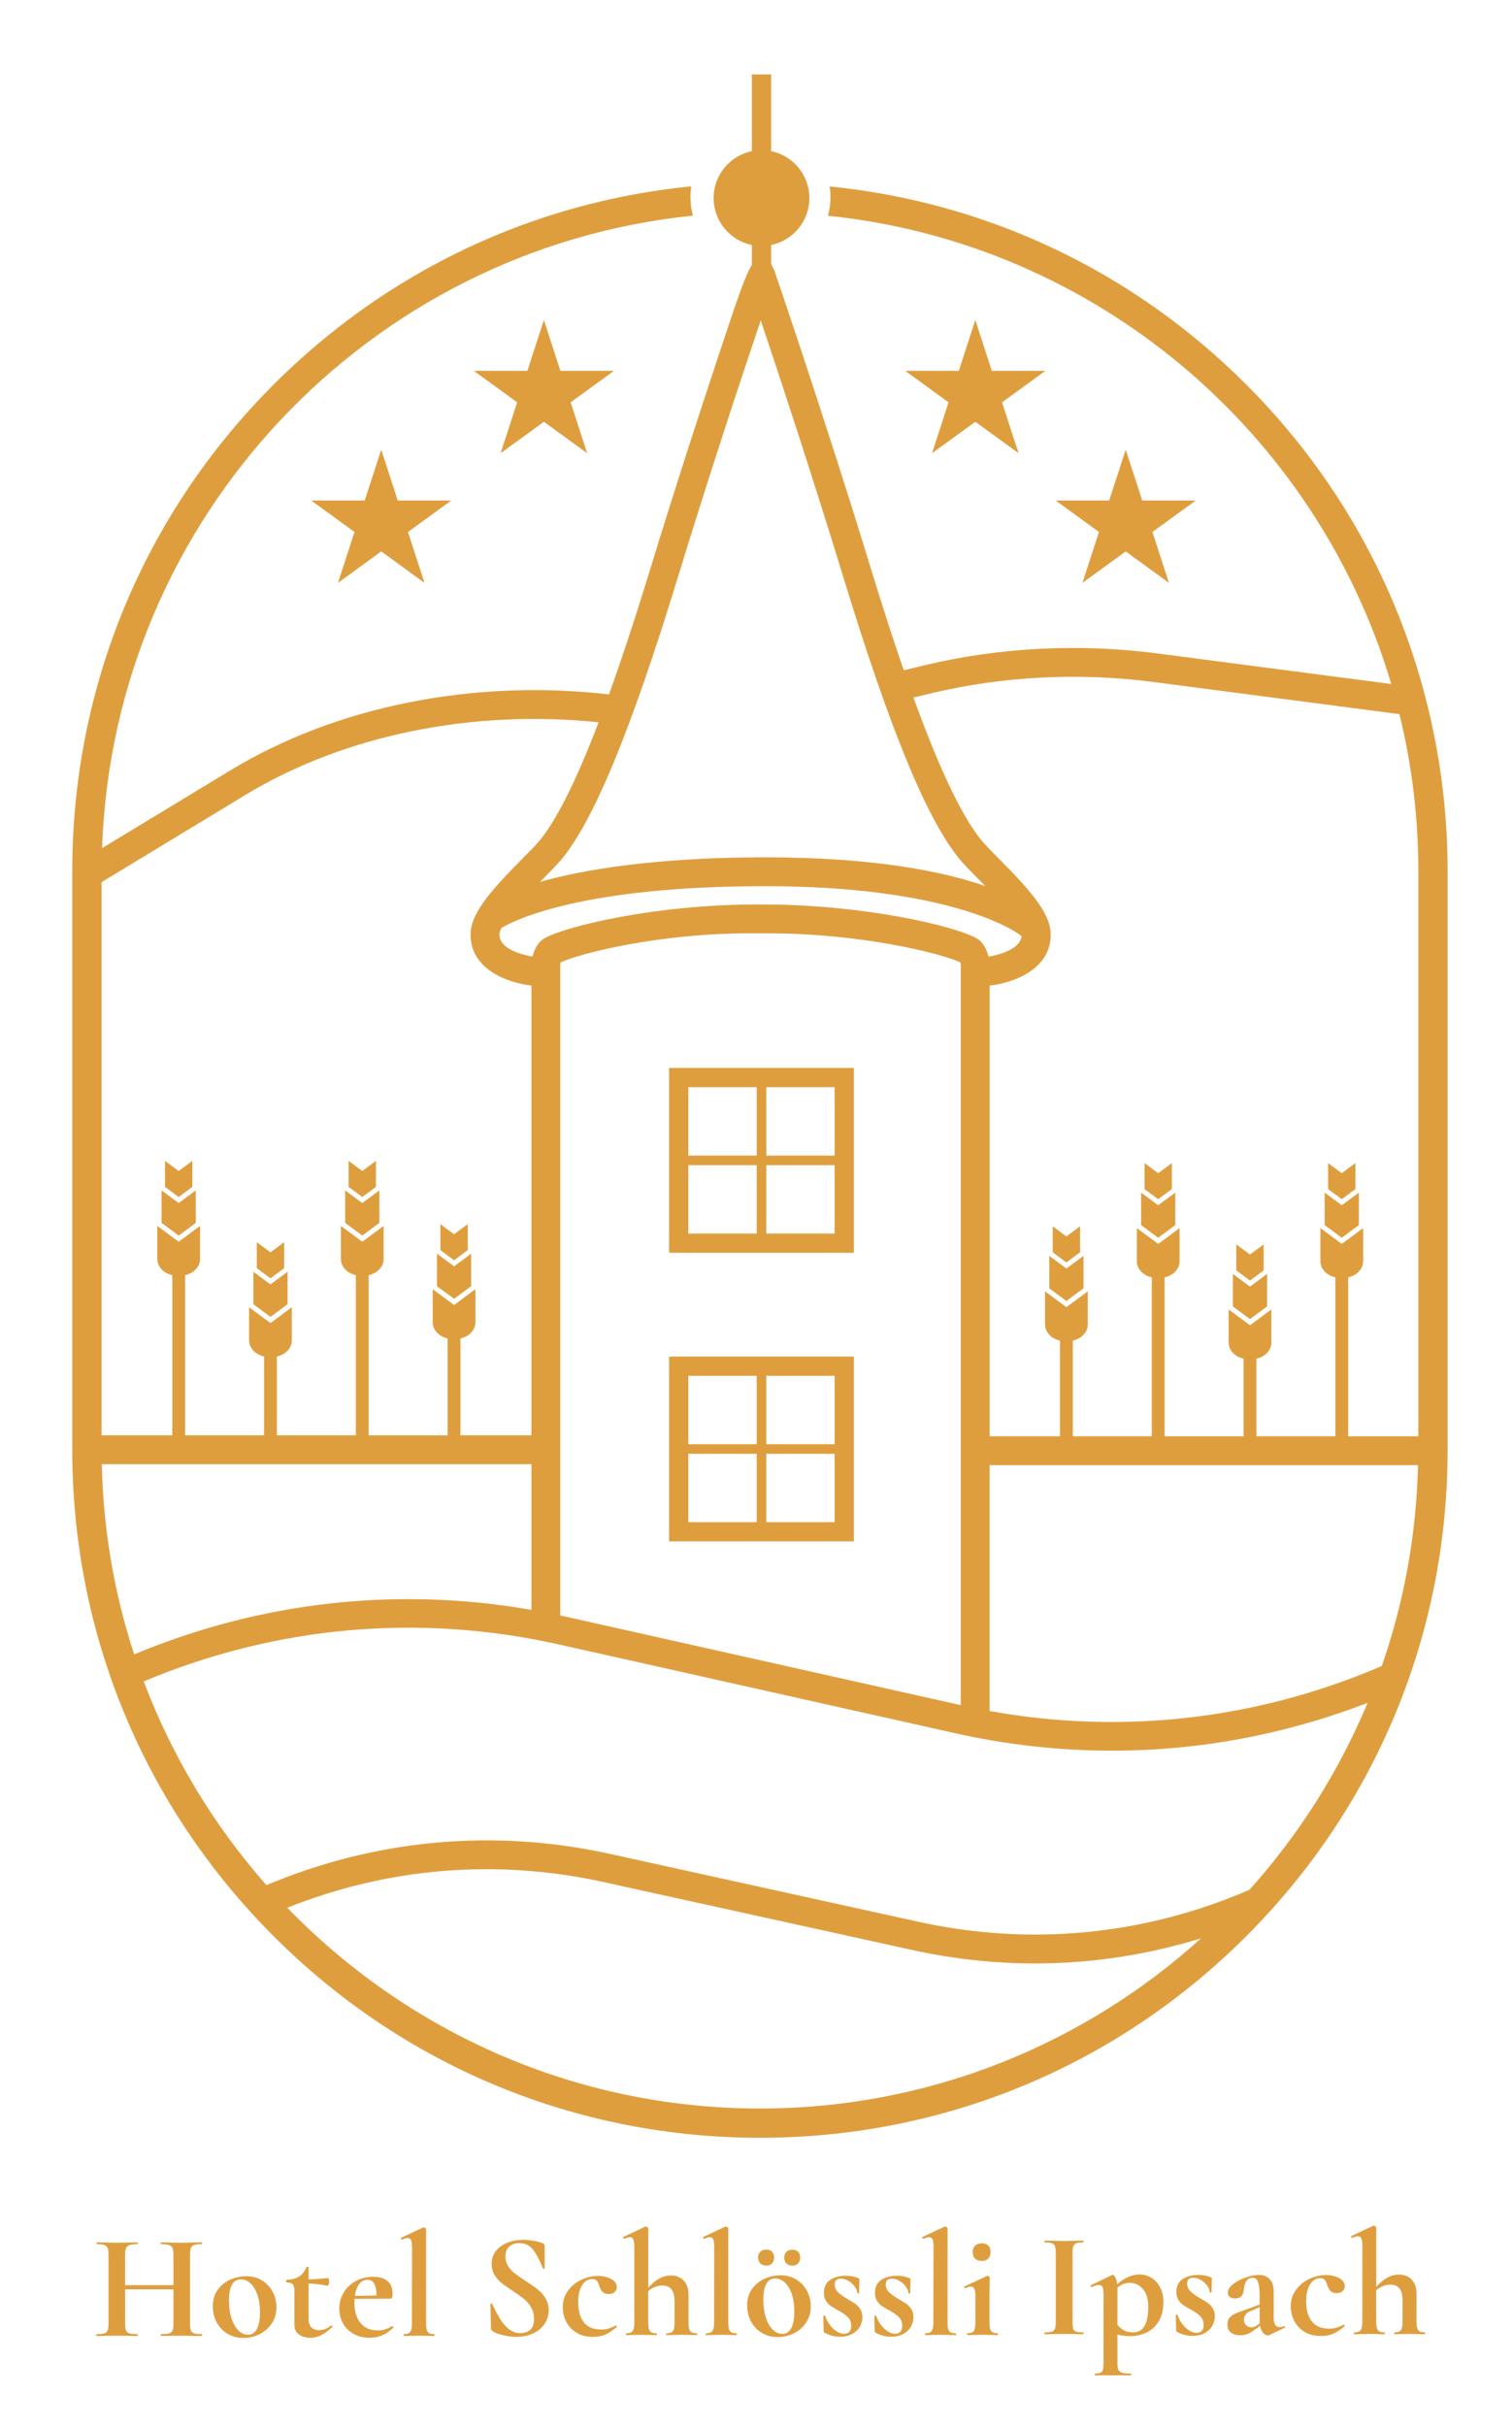 <svg xmlns="http://www.w3.org/2000/svg" id="Layer_1" width="1025.78" height="1644.89" viewBox="0 0 1025.78 1644.89"><polygon points="319.64 872.08 319.64 865.36 319.64 850.05 308.04 858.63 296.44 850.05 296.44 865.36 296.44 872.08 308.04 880.67 319.64 872.08" fill="#df9e3e"></polygon><polygon points="317.32 847.64 317.32 842.26 317.32 830.01 308.04 836.88 298.76 830.01 298.76 842.26 298.76 847.64 308.04 854.51 317.32 847.64" fill="#df9e3e"></polygon><polygon points="257.37 829.19 257.37 822.46 257.37 807.15 245.77 815.74 234.17 807.15 234.17 822.46 234.17 829.19 245.77 837.77 257.37 829.19" fill="#df9e3e"></polygon><polygon points="255.05 804.75 255.05 799.37 255.05 787.12 245.77 793.99 236.49 787.12 236.49 799.37 236.49 804.75 245.77 811.62 255.05 804.75" fill="#df9e3e"></polygon><polygon points="195.09 884.33 195.09 877.61 195.09 862.29 183.49 870.88 171.89 862.29 171.89 877.61 171.89 884.33 183.49 892.92 195.09 884.33" fill="#df9e3e"></polygon><polygon points="192.77 859.89 192.77 854.51 192.77 842.26 183.49 849.13 174.21 842.26 174.21 854.51 174.21 859.89 183.49 866.76 192.77 859.89" fill="#df9e3e"></polygon><polygon points="132.82 829.19 132.82 822.46 132.82 807.15 121.22 815.74 109.62 807.15 109.62 822.46 109.62 829.19 121.22 837.77 132.82 829.19" fill="#df9e3e"></polygon><polygon points="130.5 804.75 130.5 799.37 130.5 787.12 121.22 793.99 111.94 787.12 111.94 799.37 111.94 804.75 121.22 811.62 130.5 804.75" fill="#df9e3e"></polygon><polygon points="711.87 851.53 711.87 866.84 711.87 873.57 723.47 882.16 735.07 873.57 735.07 866.84 735.07 851.53 723.47 860.12 711.87 851.53" fill="#df9e3e"></polygon><polygon points="732.75 849.13 732.75 843.75 732.75 831.5 723.47 838.37 714.19 831.5 714.19 843.75 714.19 849.13 723.47 856 732.75 849.13" fill="#df9e3e"></polygon><polygon points="774.15 808.64 774.15 823.95 774.15 830.68 785.74 839.26 797.34 830.68 797.34 823.95 797.34 808.64 785.74 817.23 774.15 808.64" fill="#df9e3e"></polygon><polygon points="795.02 806.24 795.02 800.86 795.02 788.61 785.74 795.48 776.47 788.61 776.47 800.86 776.47 806.24 785.74 813.11 795.02 806.24" fill="#df9e3e"></polygon><polygon points="836.42 863.78 836.42 879.09 836.42 885.82 848.02 894.4 859.62 885.82 859.62 879.09 859.62 863.78 848.02 872.37 836.42 863.78" fill="#df9e3e"></polygon><polygon points="857.3 861.38 857.3 856 857.3 843.75 848.02 850.62 838.74 843.75 838.74 856 838.74 861.38 848.02 868.25 857.3 861.38" fill="#df9e3e"></polygon><polygon points="898.7 808.64 898.7 823.95 898.7 830.68 910.29 839.26 921.89 830.68 921.89 823.95 921.89 808.64 910.29 817.23 898.7 808.64" fill="#df9e3e"></polygon><polygon points="919.57 806.24 919.57 800.86 919.57 788.61 910.29 795.48 901.02 788.61 901.02 800.86 901.02 806.24 910.29 813.11 919.57 806.24" fill="#df9e3e"></polygon><path d="M453.94,849.46h125.34v-125.34h-125.34v125.34ZM519.87,737.18h46.36v46.36h-46.36v-46.36ZM519.87,790.06h46.36v46.36h-46.36v-46.36ZM466.99,737.18h46.36v46.36h-46.36v-46.36ZM466.99,790.06h46.36v46.36h-46.36v-46.36Z" fill="#df9e3e"></path><path d="M453.94,1045.15h125.34v-125.34h-125.34v125.34ZM519.87,932.87h46.36v46.36h-46.36v-46.36ZM519.87,985.75h46.36v46.36h-46.36v-46.36ZM466.99,932.87h46.36v46.36h-46.36v-46.36ZM466.99,985.75h46.36v46.36h-46.36v-46.36Z" fill="#df9e3e"></path><polygon points="269.85 339.38 258.64 304.88 247.43 339.38 211.15 339.38 240.5 360.71 229.29 395.21 258.64 373.89 287.99 395.21 276.78 360.71 306.13 339.38 269.85 339.38" fill="#df9e3e"></polygon><polygon points="380.2 251.48 368.99 216.98 357.78 251.48 321.51 251.48 350.85 272.8 339.64 307.3 368.99 285.98 398.34 307.3 387.13 272.8 416.48 251.48 380.2 251.48" fill="#df9e3e"></polygon><polygon points="774.91 339.38 763.7 304.88 752.49 339.38 716.21 339.38 745.56 360.71 734.35 395.21 763.7 373.89 793.05 395.21 781.84 360.71 811.19 339.38 774.91 339.38" fill="#df9e3e"></polygon><polygon points="672.88 251.48 661.67 216.98 650.46 251.48 614.18 251.48 643.53 272.8 632.32 307.3 661.67 285.98 691.02 307.3 679.81 272.8 709.16 251.48 672.88 251.48" fill="#df9e3e"></polygon><path d="M965.39,466.62v-.02s0,0,0,0c-21.13-77.11-61.87-147.83-119.94-205.9-76.87-76.87-175.85-123.6-282.59-134.28.36,2.36.55,4.78.55,7.24,0,4.38-.6,8.61-1.71,12.63,181.82,18.74,331.6,147.01,382.16,317.5l-159.02-20.77c-52.48-6.85-106.98-4.06-157.63,8.07l-14.07,3.37c-7.19-20.79-14.75-44.17-22.72-70.26-30.3-99.16-64.66-199.56-65-200.57l-2.28-4.79v-12.71c14.81-3.02,25.95-16.12,25.95-31.82s-11.14-28.8-25.95-31.82v-52.03h-13.05v52.03c-14.81,3.02-25.95,16.12-25.95,31.82s11.14,28.8,25.95,31.82v13.66c-4.33,6.2-10.02,23.33-24.42,66.75-11.34,34.21-28.19,85.86-44.02,137.67-10.14,33.19-19.62,61.98-28.5,86.63-91.84-10.59-185.05,7.97-256.87,51.5l-87.03,52.74c7.7-223.91,180.9-406.53,400.87-428.86-1.09-4-1.69-8.21-1.69-12.56,0-2.49.19-4.93.56-7.32-107.02,10.54-206.27,57.32-283.32,134.36-88.12,88.12-136.65,205.28-136.65,329.89v392.4c0,124.62,48.53,241.78,136.65,329.89,88.12,88.12,205.28,136.65,329.89,136.65s241.78-48.53,329.89-136.65c88.12-88.12,136.65-205.28,136.65-329.89v-392.4c0-42.49-5.77-84.07-16.7-123.98ZM460.36,389.92c20.74-67.89,43.4-136.19,55.74-172.72,12.28,36.61,34.89,104.96,55.59,172.72,32.65,106.87,58.33,168.63,80.81,194.38,2.5,2.87,6.28,6.69,10.62,11.07,1.48,1.49,3.35,3.39,5.34,5.44-28.41-9.89-75.1-19.5-149.32-19.5s-123.47,8.3-152.79,16.66c.89-.9,1.82-1.84,2.56-2.59,4.34-4.38,8.12-8.2,10.62-11.07,22.48-25.76,48.16-87.52,80.81-194.38ZM519.85,613.29h-7.77c-66.82.11-127.6,14.52-142.5,22.79-4.69,2.6-7.19,7.84-8.3,12.52-5.28-.88-22.93-4.62-22.45-15.33.05-1.12.59-2.55,1.37-4.12,9.44-5.56,55.52-28.27,178.95-28.27s168.76,29.5,173.95,33.87c-1.15,9.65-17.6,13.08-22.47,13.88-1.11-4.69-3.6-9.94-8.3-12.53-14.92-8.27-75.3-22.53-142.49-22.79ZM651.81,653.9v502.27l-268.53-60.12c-1.06-.24-2.12-.42-3.18-.65v-441.47c.01-.35.14-.93.31-1.43,13.13-6.09,67.99-20.13,131.65-19.65h7.82c.38,0,.75,0,1.13,0,63.38,0,117.42,13.61,130.49,19.66.16.49.29,1.06.31,1.39ZM68.87,598.17l97.54-59.11c66.94-40.57,153.66-58.24,239.7-49.31-15.63,40.88-29.31,67.94-41.3,81.68-2.3,2.63-5.79,6.13-9.77,10.15-19.86,20.02-35.1,36.47-35.76,50.79-1.12,24.73,25.3,34.17,41.25,35.88v304.96h-48.14v-65.67c1.99-.5,3.9-1.24,5.52-2.44,2.95-2.18,4.63-5.25,4.63-8.46v-22.51l-14.5,10.73-14.5-10.73v22.51c0,3.21,1.68,6.27,4.63,8.46,1.62,1.2,3.53,1.94,5.52,2.45v65.67h-53.58v-108.57c1.99-.5,3.9-1.24,5.52-2.45,2.95-2.18,4.63-5.25,4.63-8.46v-22.51l-14.5,10.73-14.5-10.73v22.51c0,3.21,1.68,6.27,4.63,8.46,1.62,1.2,3.53,1.94,5.52,2.44v108.57h-53.57v-53.42c1.99-.5,3.9-1.24,5.52-2.45,2.95-2.18,4.63-5.25,4.63-8.46v-22.51l-14.5,10.73-14.5-10.73v22.51c0,3.21,1.68,6.27,4.63,8.46,1.62,1.2,3.53,1.94,5.52,2.44v53.42h-53.57v-108.57c1.99-.5,3.9-1.24,5.52-2.44,2.95-2.18,4.63-5.25,4.63-8.46v-22.51l-14.5,10.73-14.5-10.73v22.51c0,3.21,1.68,6.27,4.63,8.46,1.62,1.2,3.53,1.94,5.52,2.45v108.57h-47.99v-375.03ZM69.07,992.78h291.46v98.8c-91.2-15.96-183.65-5.65-269.5,30.15-13.37-40.73-20.98-84.03-21.96-128.95ZM515.55,1429.67c-125.71,0-239.37-52.28-320.62-136.14,68.3-27.26,142.12-33.35,214.3-17.45l209.68,46.12c27.71,6.09,55.62,9.12,83.42,9.12,38.07,0,75.88-5.78,112.51-17.05-79.26,71.68-184.26,115.4-299.29,115.4ZM847.63,1281.36c-71.11,30.85-148.69,38.38-224.5,21.71l-209.68-46.12c-78.5-17.25-158.79-9.85-232.68,21.27-35.56-40.28-63.94-87.01-83.25-138.15,89.54-37.58,186.61-46.32,281.53-25.07l268.95,60.21c35.34,7.91,70.97,11.84,106.42,11.84,58.99,0,117.5-10.9,173.4-32.45-19.56,46.78-46.75,89.6-80.17,126.76ZM937.42,1129.64c-84.55,36.31-175.98,46.79-266.04,30.49v-166.67h290.63c-1.11,47.59-9.65,93.36-24.59,136.19ZM962.24,973.88h-47.59v-107.75c1.99-.5,3.9-1.24,5.52-2.45,2.95-2.18,4.63-5.25,4.63-8.46v-22.51l-14.5,10.73-14.5-10.73v22.51c0,3.21,1.68,6.27,4.63,8.46,1.62,1.2,3.53,1.94,5.52,2.44v107.75h-53.57v-52.6c1.99-.5,3.9-1.24,5.52-2.44,2.95-2.19,4.63-5.25,4.63-8.46v-22.51l-14.5,10.73-14.5-10.73v22.51c0,3.21,1.68,6.27,4.63,8.46,1.62,1.2,3.53,1.94,5.52,2.45v52.6h-53.58v-107.75c1.99-.5,3.9-1.24,5.52-2.45,2.95-2.18,4.63-5.25,4.63-8.46v-22.51l-14.5,10.73-14.5-10.73v22.51c0,3.21,1.68,6.27,4.63,8.46,1.62,1.2,3.53,1.94,5.52,2.44v107.75h-53.57v-64.85c1.99-.5,3.9-1.24,5.52-2.45,2.95-2.18,4.63-5.25,4.63-8.46v-22.51l-14.5,10.73-14.5-10.73v22.51c0,3.21,1.68,6.27,4.63,8.46,1.62,1.2,3.53,1.94,5.52,2.45v64.85h-47.74v-305.61c15.93-1.68,42.52-11.11,41.39-35.91-.66-14.32-15.9-30.77-35.76-50.78-3.98-4.02-7.47-7.52-9.77-10.16-13.56-15.53-29.27-48.06-47.54-98.42l12.05-2.89c48.36-11.58,100.41-14.24,150.54-7.7l167.11,21.82c8.36,34.1,12.83,69.71,12.83,106.35v383.28Z" fill="#df9e3e"></path><path d="M137.18,1583.28c0,.41-.1.61-.3.61-2.37,0-4.26-.03-5.69-.1l-7.82-.1-9.14.1c-1.22.07-2.88.1-4.98.1-.2,0-.3-.2-.3-.61s.1-.61.3-.61c2.5,0,4.33-.17,5.48-.51,1.15-.34,1.93-.98,2.34-1.93.41-.95.61-2.47.61-4.57v-23.36h-32.8v23.36c0,2.03.2,3.54.61,4.52.41.98,1.19,1.64,2.34,1.98,1.15.34,2.98.51,5.48.51.14,0,.2.2.2.61s-.07.61-.2.61c-2.37,0-4.26-.03-5.69-.1l-8.84-.1-7.62.1c-1.35.07-3.22.1-5.58.1-.14,0-.2-.2-.2-.61s.07-.61.2-.61c2.37,0,4.1-.17,5.18-.51,1.08-.34,1.83-1,2.23-1.98.41-.98.61-2.49.61-4.52v-47.01c0-2.03-.2-3.52-.61-4.47-.4-.95-1.13-1.61-2.18-1.98-1.05-.37-2.73-.56-5.03-.56-.2,0-.3-.2-.3-.61s.1-.61.3-.61l5.48.1c3.11.14,5.62.2,7.51.2,2.57,0,5.55-.07,8.94-.2l5.58-.1c.14,0,.2.2.2.61s-.07.61-.2.61c-2.44,0-4.23.2-5.38.61-1.15.41-1.95,1.1-2.39,2.08-.44.98-.66,2.49-.66,4.52v20.61h32.8v-20.61c0-2.03-.2-3.54-.61-4.52-.4-.98-1.19-1.67-2.34-2.08-1.15-.41-2.98-.61-5.48-.61-.2,0-.3-.2-.3-.61s.1-.61.3-.61l4.98.1c3.38.14,6.43.2,9.14.2,1.83,0,4.43-.07,7.82-.2l5.69-.1c.2,0,.3.2.3.61s-.1.61-.3.61c-2.3,0-4.01.19-5.13.56-1.12.37-1.86,1.03-2.23,1.98-.37.95-.56,2.44-.56,4.47v47.01c0,2.03.19,3.54.56,4.52.37.98,1.1,1.64,2.18,1.98,1.08.34,2.81.51,5.18.51.2,0,.3.2.3.61Z" fill="#df9e3e"></path><path d="M154.18,1582.32c-3.15-1.93-5.57-4.54-7.26-7.82-1.69-3.28-2.54-6.85-2.54-10.71,0-4.4,1.12-8.14,3.35-11.22,2.23-3.08,5.08-5.38,8.53-6.91,3.45-1.52,7.01-2.29,10.66-2.29,4.2,0,7.85.98,10.97,2.95,3.11,1.97,5.5,4.55,7.16,7.77,1.66,3.22,2.49,6.65,2.49,10.31,0,4.06-1.01,7.67-3.05,10.81s-4.76,5.6-8.17,7.36c-3.42,1.76-7.13,2.64-11.12,2.64-4.2,0-7.87-.97-11.02-2.89ZM174.29,1579.17c1.39-2.6,2.08-6.35,2.08-11.22s-.61-8.8-1.83-12.19c-1.22-3.38-2.81-5.94-4.77-7.67-1.96-1.73-4.06-2.59-6.3-2.59-5.42,0-8.12,4.84-8.12,14.52,0,4.54.57,8.55,1.73,12.03,1.15,3.49,2.71,6.19,4.67,8.12,1.96,1.93,4.13,2.89,6.5,2.89,2.64,0,4.65-1.3,6.04-3.91Z" fill="#df9e3e"></path><path d="M224.71,1576.78c.27,0,.49.14.66.41.17.27.15.47-.05.61-2.51,2.5-4.94,4.35-7.31,5.53-2.37,1.18-4.88,1.78-7.52,1.78-2.98,0-5.52-.71-7.62-2.13-2.1-1.42-3.15-3.82-3.15-7.21v-22.54c0-2.1-.37-3.55-1.12-4.37-.75-.81-2.1-1.22-4.06-1.22-.07,0-.15-.1-.25-.3-.1-.2-.15-.41-.15-.61,0-.27.03-.49.1-.66.07-.17.17-.25.3-.25,3.45-.14,6.24-.88,8.38-2.23,2.13-1.35,3.77-3.42,4.93-6.19.13-.27.42-.4.86-.4s.66.14.66.4v8.12c3.93-.07,8.33-.37,13.2-.91.14,0,.29.25.46.76.17.51.25,1.07.25,1.67,0,.68-.12,1.34-.36,1.98-.24.64-.49.93-.76.86-4.4-.95-8.67-1.46-12.8-1.52v24.07c0,2.57.66,4.47,1.98,5.69s3.06,1.83,5.23,1.83c2.71,0,5.35-1.02,7.92-3.05l.2-.1Z" fill="#df9e3e"></path><path d="M266.34,1577.19c.13,0,.29.14.46.41.17.27.19.47.05.61-2.51,2.44-5.04,4.2-7.62,5.28-2.57,1.08-5.38,1.62-8.43,1.62-4.26,0-7.95-.9-11.07-2.69-3.11-1.79-5.48-4.2-7.11-7.21-1.62-3.01-2.44-6.28-2.44-9.8,0-3.93.98-7.55,2.95-10.87,1.96-3.32,4.69-5.94,8.17-7.87,3.49-1.93,7.43-2.89,11.83-2.89s7.45.95,9.75,2.84c2.3,1.9,3.45,4.84,3.45,8.83,0,2.1-.37,3.15-1.12,3.15l-24.68.1c-.07.47-.1,1.25-.1,2.34,0,5.96,1.37,10.63,4.11,14.01,2.74,3.38,6.68,5.08,11.83,5.08,1.83,0,3.38-.2,4.67-.61,1.28-.41,2.98-1.15,5.08-2.23l.2-.1ZM243.7,1548.71c-1.49,1.93-2.47,4.59-2.95,7.97l14.72-.2c-.07-3.45-.58-6.09-1.52-7.92-.95-1.83-2.51-2.74-4.67-2.74s-4.1.97-5.58,2.89Z" fill="#df9e3e"></path><path d="M273.76,1583.28c0-.4.07-.61.2-.61,2.1,0,3.54-.49,4.32-1.47.78-.98,1.17-2.83,1.17-5.54l.1-51.58c0-2.37-.22-4.06-.66-5.08-.44-1.02-1.2-1.52-2.28-1.52-.88,0-2.17.37-3.86,1.12h-.1c-.2,0-.39-.19-.56-.56-.17-.37-.19-.59-.05-.66l14.93-7.01.4-.1c.34,0,.71.15,1.12.46.41.31.61.59.61.86v64.07c0,2.71.37,4.55,1.12,5.54.74.98,2.17,1.47,4.26,1.47.27,0,.41.2.41.61s-.14.61-.41.61c-1.69,0-3.05-.03-4.06-.1l-6.19-.1-6.09.1c-1.01.07-2.4.1-4.16.1-.14,0-.2-.2-.2-.61Z" fill="#df9e3e"></path><path d="M344.77,1536.59c1.25,1.9,2.79,3.55,4.62,4.97,1.83,1.42,4.3,3.15,7.41,5.18,3.38,2.17,6.09,4.06,8.12,5.69,2.03,1.62,3.76,3.6,5.18,5.94,1.42,2.34,2.13,5.03,2.13,8.07,0,3.52-.95,6.65-2.84,9.39s-4.52,4.87-7.87,6.4c-3.35,1.52-7.09,2.28-11.22,2.28-3.05,0-6.23-.42-9.55-1.27-3.32-.84-5.55-1.78-6.7-2.79-.34-.27-.59-.52-.76-.76-.17-.24-.25-.62-.25-1.17l-.3-16.15v-.1c0-.27.17-.42.51-.46.34-.03.54.09.61.36,2.03,4.13,3.81,7.48,5.33,10.05,1.52,2.57,3.45,4.84,5.79,6.8s4.99,2.94,7.97,2.94c2.71,0,4.94-.73,6.7-2.18,1.76-1.45,2.64-3.94,2.64-7.46,0-2.98-.66-5.58-1.98-7.82-1.32-2.23-2.93-4.13-4.82-5.69-1.9-1.56-4.5-3.42-7.82-5.58-3.25-2.1-5.77-3.89-7.56-5.38-1.79-1.49-3.34-3.28-4.62-5.38-1.29-2.1-1.93-4.57-1.93-7.41,0-3.59,1.03-6.62,3.1-9.09,2.06-2.47,4.72-4.3,7.97-5.48,3.25-1.18,6.67-1.78,10.26-1.78,2.37,0,4.77.22,7.21.66,2.44.44,4.4.96,5.89,1.57.61.27,1.02.56,1.22.86.2.3.3.7.3,1.17v14.93c0,.2-.17.36-.51.46-.34.1-.54.05-.61-.15l-.81-1.93c-1.69-4.26-3.67-7.89-5.94-10.87-2.27-2.98-5.43-4.47-9.49-4.47-2.71,0-4.93.78-6.65,2.34-1.73,1.56-2.59,3.83-2.59,6.8,0,2.44.62,4.6,1.88,6.5Z" fill="#df9e3e"></path><path d="M390.98,1581.62c-3.08-1.93-5.38-4.43-6.91-7.51s-2.28-6.31-2.28-9.7c0-4.26,1.18-8,3.55-11.22,2.37-3.21,5.4-5.69,9.09-7.41,3.69-1.73,7.46-2.59,11.32-2.59,3.25,0,6.18.68,8.78,2.03,2.6,1.36,3.91,3.22,3.91,5.58,0,1.29-.49,2.39-1.47,3.3-.99.91-2.35,1.37-4.12,1.37-1.62,0-2.91-.42-3.86-1.27-.95-.84-1.73-2.15-2.34-3.91-.61-1.89-1.2-3.2-1.78-3.91-.58-.71-1.61-1.07-3.1-1.07-2.91,0-5.23,1.44-6.95,4.32-1.73,2.88-2.59,6.69-2.59,11.42,0,5.62,1.25,10.1,3.76,13.45,2.5,3.35,6.5,5.03,11.98,5.03,1.83,0,3.4-.2,4.72-.61,1.32-.41,3-1.08,5.03-2.03h.1c.2,0,.39.1.56.31.17.2.19.37.05.51-2.51,2.3-5.01,4.01-7.51,5.13-2.51,1.12-5.38,1.67-8.63,1.67-4.47,0-8.24-.96-11.32-2.89Z" fill="#df9e3e"></path><path d="M472.97,1582.69c0,.41-.14.61-.4.61-1.76,0-3.18-.03-4.27-.1l-5.89-.1-6.1.1c-1.01.07-2.4.1-4.16.1-.14,0-.2-.2-.2-.61s.07-.61.2-.61c2.1,0,3.54-.49,4.31-1.47.78-.98,1.17-2.83,1.17-5.54v-14.62c0-3.66-.68-6.36-2.03-8.12-1.36-1.76-3.45-2.64-6.29-2.64-1.63,0-3.3.34-5.03,1.02-1.73.68-3.23,1.59-4.52,2.74v21.63c0,2.71.39,4.55,1.17,5.54.78.98,2.22,1.47,4.32,1.47.27,0,.41.2.41.61s-.14.61-.41.61c-1.76,0-3.18-.03-4.26-.1l-5.89-.1-6.09.1c-1.02.07-2.41.1-4.16.1-.14,0-.2-.2-.2-.61s.07-.61.2-.61c2.1,0,3.54-.49,4.32-1.47.78-.98,1.17-2.83,1.17-5.54v-51.58c0-2.37-.22-4.06-.66-5.08-.44-1.02-1.2-1.52-2.28-1.52-.95,0-2.23.37-3.86,1.12h-.1c-.2,0-.39-.19-.56-.56-.17-.37-.19-.59-.05-.66l14.83-7.01.51-.1c.34,0,.69.15,1.07.46.37.31.56.59.56.86v40.21c4.81-5.55,9.95-8.33,15.43-8.33,3.66,0,6.55,1.17,8.68,3.5,2.13,2.34,3.2,5.4,3.2,9.19v19.5c0,2.71.39,4.55,1.17,5.54.78.98,2.21,1.47,4.32,1.47.27,0,.4.2.4.61Z" fill="#df9e3e"></path><path d="M478.76,1582.69c0-.4.07-.61.2-.61,2.1,0,3.54-.49,4.32-1.47.78-.98,1.17-2.83,1.17-5.54l.1-51.58c0-2.37-.22-4.06-.66-5.08-.44-1.02-1.2-1.52-2.28-1.52-.88,0-2.17.37-3.86,1.12h-.1c-.2,0-.39-.19-.56-.56-.17-.37-.19-.59-.05-.66l14.92-7.01.41-.1c.34,0,.71.15,1.12.46.41.31.61.59.61.86v64.07c0,2.71.37,4.55,1.12,5.54.75.98,2.17,1.47,4.27,1.47.27,0,.41.2.41.61s-.14.61-.41.61c-1.7,0-3.05-.03-4.06-.1l-6.19-.1-6.09.1c-1.01.07-2.4.1-4.16.1-.14,0-.2-.2-.2-.61Z" fill="#df9e3e"></path><path d="M516.69,1581.72c-3.15-1.93-5.57-4.54-7.26-7.82-1.69-3.28-2.54-6.85-2.54-10.71,0-4.4,1.12-8.14,3.35-11.22s5.08-5.38,8.53-6.91c3.45-1.52,7.01-2.29,10.66-2.29,4.19,0,7.85.98,10.97,2.95,3.11,1.97,5.5,4.55,7.16,7.77,1.66,3.22,2.49,6.65,2.49,10.31,0,4.06-1.01,7.67-3.05,10.81-2.03,3.15-4.76,5.6-8.17,7.36-3.42,1.76-7.12,2.64-11.12,2.64-4.2,0-7.87-.97-11.02-2.89ZM515.77,1534.71c-.98-.98-1.47-2.35-1.47-4.11,0-1.62.51-2.91,1.52-3.86,1.02-.95,2.37-1.42,4.06-1.42s2.99.47,3.91,1.42c.91.95,1.37,2.23,1.37,3.86,0,1.76-.46,3.13-1.37,4.11-.92.98-2.22,1.47-3.91,1.47s-3.13-.49-4.11-1.47ZM536.79,1578.58c1.39-2.6,2.08-6.35,2.08-11.22s-.61-8.8-1.83-12.19c-1.22-3.38-2.81-5.94-4.77-7.67-1.96-1.73-4.06-2.59-6.3-2.59-5.41,0-8.12,4.84-8.12,14.52,0,4.54.58,8.55,1.73,12.03,1.15,3.49,2.71,6.19,4.67,8.12,1.96,1.93,4.13,2.89,6.5,2.89,2.64,0,4.65-1.3,6.04-3.91ZM533.49,1534.71c-.95-.98-1.42-2.35-1.42-4.11,0-1.62.49-2.89,1.47-3.81s2.32-1.37,4.01-1.37,3,.46,3.91,1.37c.92.91,1.37,2.18,1.37,3.81,0,1.76-.46,3.13-1.37,4.11-.91.98-2.22,1.47-3.91,1.47s-3.11-.49-4.06-1.47Z" fill="#df9e3e"></path><path d="M568.37,1554.05c1.39,1.42,3.4,2.91,6.04,4.47,2.57,1.49,4.48,2.66,5.74,3.5,1.25.85,2.39,2.03,3.4,3.56,1.02,1.52,1.52,3.37,1.52,5.53,0,2.3-.58,4.47-1.73,6.5-1.15,2.03-2.88,3.67-5.18,4.93-2.3,1.25-5.04,1.88-8.22,1.88-3.73,0-7.25-.91-10.56-2.74-.41-.41-.61-.81-.61-1.22l-.2-10.05c0-.2.19-.32.56-.36.37-.03.59.02.66.15,1.08,3.39,2.88,6.26,5.38,8.63,2.5,2.37,5.04,3.55,7.62,3.55,1.42,0,2.56-.44,3.4-1.32.85-.88,1.27-2.17,1.27-3.86,0-2.5-.71-4.48-2.13-5.94-1.42-1.45-3.52-2.96-6.3-4.52-2.37-1.28-4.16-2.34-5.38-3.15-1.22-.81-2.3-1.96-3.25-3.45-.95-1.49-1.42-3.32-1.42-5.48,0-3.99,1.42-6.92,4.26-8.78,2.85-1.86,6.33-2.79,10.46-2.79,1.55,0,2.96.1,4.21.3s2.66.61,4.21,1.22c.61.2.92.58.92,1.12,0,1.69-.04,3.01-.1,3.96l-.1,5.08c0,.2-.2.31-.61.31s-.61-.1-.61-.31c0-1.28-.54-2.69-1.63-4.21-1.08-1.52-2.49-2.83-4.21-3.91-1.73-1.08-3.5-1.62-5.33-1.62-2.78,0-4.16,1.32-4.16,3.96,0,1.97.69,3.66,2.08,5.08Z" fill="#df9e3e"></path><path d="M603,1554.05c1.39,1.42,3.4,2.91,6.04,4.47,2.57,1.49,4.48,2.66,5.74,3.5,1.25.85,2.39,2.03,3.4,3.56,1.02,1.52,1.52,3.37,1.52,5.53,0,2.3-.58,4.47-1.73,6.5-1.15,2.03-2.88,3.67-5.18,4.93-2.3,1.25-5.04,1.88-8.22,1.88-3.73,0-7.25-.91-10.56-2.74-.41-.41-.61-.81-.61-1.22l-.2-10.05c0-.2.19-.32.56-.36.37-.03.59.02.66.15,1.08,3.39,2.88,6.26,5.38,8.63,2.5,2.37,5.04,3.55,7.62,3.55,1.42,0,2.56-.44,3.4-1.32.85-.88,1.27-2.17,1.27-3.86,0-2.5-.71-4.48-2.13-5.94-1.42-1.45-3.52-2.96-6.3-4.52-2.37-1.28-4.16-2.34-5.38-3.15-1.22-.81-2.3-1.96-3.25-3.45s-1.42-3.32-1.42-5.48c0-3.99,1.42-6.92,4.26-8.78,2.85-1.86,6.33-2.79,10.46-2.79,1.55,0,2.96.1,4.21.3s2.66.61,4.21,1.22c.61.2.92.58.92,1.12,0,1.69-.04,3.01-.1,3.96l-.1,5.08c0,.2-.2.31-.61.31s-.61-.1-.61-.31c0-1.28-.54-2.69-1.63-4.21-1.08-1.52-2.49-2.83-4.21-3.91-1.73-1.08-3.5-1.62-5.33-1.62-2.78,0-4.16,1.32-4.16,3.96,0,1.97.69,3.66,2.08,5.08Z" fill="#df9e3e"></path><path d="M627.52,1582.69c0-.4.07-.61.2-.61,2.1,0,3.54-.49,4.32-1.47.78-.98,1.17-2.83,1.17-5.54l.1-51.58c0-2.37-.22-4.06-.66-5.08-.44-1.02-1.2-1.52-2.28-1.52-.88,0-2.17.37-3.86,1.12h-.1c-.2,0-.39-.19-.56-.56-.17-.37-.19-.59-.05-.66l14.92-7.01.41-.1c.34,0,.71.15,1.12.46.41.31.61.59.61.86v64.07c0,2.71.37,4.55,1.12,5.54.75.98,2.17,1.47,4.27,1.47.27,0,.41.2.41.61s-.14.61-.41.61c-1.7,0-3.05-.03-4.06-.1l-6.19-.1-6.09.1c-1.01.07-2.4.1-4.16.1-.14,0-.2-.2-.2-.61Z" fill="#df9e3e"></path><path d="M656.05,1582.69c0-.4.1-.61.3-.61,2.1,0,3.52-.49,4.26-1.47.74-.98,1.12-2.83,1.12-5.54v-18.18c0-2.3-.24-3.96-.71-4.98s-1.25-1.52-2.33-1.52c-.88,0-2.13.37-3.76,1.12h-.1c-.27,0-.47-.19-.61-.56-.14-.37-.1-.59.1-.66l15.33-7.11.31-.1c.34,0,.67.17,1.01.51.34.34.51.64.51.91v2.23c-.14,2.71-.2,6.03-.2,9.95v18.38c0,2.71.39,4.55,1.17,5.54.78.98,2.22,1.47,4.32,1.47.2,0,.3.2.3.61s-.1.61-.3.61c-1.76,0-3.15-.03-4.16-.1l-6.09-.1-5.99.1c-1.02.07-2.41.1-4.16.1-.2,0-.3-.2-.3-.61ZM661.54,1531.41c-1.08-1.08-1.63-2.6-1.63-4.57,0-1.76.56-3.16,1.68-4.21s2.62-1.58,4.52-1.58,3.35.51,4.37,1.52c1.01,1.01,1.52,2.44,1.52,4.26,0,1.97-.51,3.49-1.52,4.57-1.01,1.08-2.47,1.62-4.37,1.62s-3.49-.54-4.57-1.62Z" fill="#df9e3e"></path><path d="M728.13,1579.04c.34.95,1,1.59,1.98,1.93s2.56.51,4.72.51c.2,0,.3.2.3.61s-.1.61-.3.61c-2.23,0-4-.03-5.28-.1l-7.72-.1-7.51.1c-1.36.07-3.18.1-5.48.1-.14,0-.2-.2-.2-.61s.07-.61.2-.61c2.17,0,3.76-.17,4.77-.51s1.71-1,2.08-1.98c.37-.98.56-2.49.56-4.52v-47.01c0-2.03-.19-3.52-.56-4.47-.37-.95-1.07-1.61-2.08-1.98-1.01-.37-2.61-.56-4.77-.56-.14,0-.2-.2-.2-.61s.07-.61.2-.61l5.48.1c3.11.14,5.62.2,7.51.2,2.1,0,4.71-.07,7.82-.2l5.18-.1c.2,0,.3.2.3.61s-.1.61-.3.61c-2.1,0-3.66.2-4.67.61-1.01.41-1.69,1.1-2.03,2.08-.34.98-.51,2.49-.51,4.52v46.81c0,2.1.17,3.62.51,4.57Z" fill="#df9e3e"></path><path d="M758.09,1582.9v19.5c0,2.03.22,3.52.66,4.47.44.95,1.28,1.61,2.54,1.98,1.25.37,3.2.56,5.84.56.2,0,.3.2.3.61s-.1.61-.3.61c-2.51,0-4.47-.03-5.89-.1l-7.95.1-6.06-.1c-1.01.07-2.44.1-4.26.1-.2,0-.3-.2-.3-.61s.1-.61.3-.61c1.62,0,2.83-.19,3.6-.56.78-.37,1.32-1.03,1.63-1.98.3-.95.46-2.44.46-4.47v-47.01c0-2.17-.24-3.72-.71-4.67-.48-.95-1.32-1.42-2.54-1.42-1.08,0-2.64.47-4.67,1.42h-.2c-.2,0-.39-.17-.56-.51-.17-.34-.19-.54-.05-.61l14.42-7.01c.14-.07.31-.1.51-.1.67,0,1.3.58,1.88,1.73.58,1.15.97,2.71,1.17,4.67,4.94-4.47,10.02-6.7,15.23-6.7,2.84,0,5.5.75,7.97,2.23,2.47,1.49,4.45,3.66,5.94,6.5,1.49,2.84,2.23,6.16,2.23,9.95,0,5.42-1.12,9.87-3.35,13.35-2.23,3.49-5.06,5.99-8.48,7.51-3.42,1.52-6.95,2.29-10.61,2.29-3.32,0-6.23-.37-8.73-1.12ZM758.09,1551.12v25.29c1.49,1.69,3.05,2.96,4.67,3.81,1.63.85,3.62,1.27,5.99,1.27,6.84,0,10.25-5.82,10.25-17.47,0-5.14-1.2-9.12-3.6-11.93-2.4-2.81-5.4-4.21-8.99-4.21-3.05,0-5.82,1.08-8.33,3.25Z" fill="#df9e3e"></path><path d="M807.49,1553.46c1.39,1.42,3.4,2.91,6.04,4.47,2.57,1.49,4.48,2.66,5.74,3.5,1.25.85,2.39,2.03,3.4,3.56,1.02,1.52,1.52,3.37,1.52,5.53,0,2.3-.58,4.47-1.73,6.5-1.15,2.03-2.88,3.67-5.18,4.93-2.3,1.25-5.04,1.88-8.22,1.88-3.73,0-7.25-.91-10.56-2.74-.41-.41-.61-.81-.61-1.22l-.2-10.05c0-.2.19-.32.56-.36.37-.03.59.02.66.15,1.08,3.39,2.88,6.26,5.38,8.63,2.5,2.37,5.04,3.55,7.62,3.55,1.42,0,2.56-.44,3.4-1.32.85-.88,1.27-2.17,1.27-3.86,0-2.5-.71-4.48-2.13-5.94-1.42-1.45-3.52-2.96-6.3-4.52-2.37-1.28-4.16-2.34-5.38-3.15-1.22-.81-2.3-1.96-3.25-3.45s-1.42-3.32-1.42-5.48c0-3.99,1.42-6.92,4.26-8.78,2.85-1.86,6.33-2.79,10.46-2.79,1.55,0,2.96.1,4.21.3s2.66.61,4.21,1.22c.61.2.92.58.92,1.12,0,1.69-.04,3.01-.1,3.96l-.1,5.08c0,.2-.2.31-.61.31s-.61-.1-.61-.31c0-1.28-.54-2.69-1.63-4.21-1.08-1.52-2.49-2.83-4.21-3.91-1.73-1.08-3.5-1.62-5.33-1.62-2.78,0-4.16,1.32-4.16,3.96,0,1.97.69,3.66,2.08,5.08Z" fill="#df9e3e"></path><path d="M871.21,1577.22c.27,0,.46.15.56.46.1.3.01.52-.25.66l-10.46,4.98c-.27.13-.61.2-1.02.2-1.08,0-2.12-.58-3.09-1.73-.99-1.15-1.68-2.71-2.08-4.67l-4.37,3.05c-1.56,1.15-3.01,1.98-4.37,2.49-1.36.51-2.88.76-4.57.76-2.91,0-5.11-.64-6.6-1.93-1.49-1.29-2.23-3.08-2.23-5.38,0-1.83.44-3.3,1.32-4.42.88-1.12,1.98-2,3.3-2.64,1.32-.64,3.16-1.37,5.53-2.18l2.54-.91,9.14-3.35v-5.79c0-4.33-.36-7.48-1.07-9.44-.71-1.96-1.91-2.95-3.61-2.95-3.59,0-5.62,2.78-6.09,8.33-.2,2.03-.8,3.49-1.78,4.37-.98.88-2.35,1.32-4.11,1.32s-2.93-.36-3.71-1.07-1.17-1.64-1.17-2.79c0-2.03,1.18-3.98,3.55-5.84,2.37-1.86,5.23-3.37,8.58-4.52,3.35-1.15,6.31-1.73,8.89-1.73,2.98,0,5.4.93,7.26,2.79,1.86,1.86,2.79,4.69,2.79,8.48v17.97c0,1.97.36,3.49,1.07,4.57.71,1.08,1.71,1.62,2.99,1.62.95,0,1.93-.24,2.95-.71h.1ZM854.66,1575.39c-.07-.27-.1-.71-.1-1.32v-9.75l-4.37,2.03c-.2.07-.88.32-2.03.76-1.15.44-2.15,1.17-2.99,2.18s-1.27,2.2-1.27,3.55c0,1.62.52,2.89,1.57,3.81,1.05.91,2.25,1.37,3.61,1.37,1.08,0,2.2-.37,3.35-1.12l2.23-1.52Z" fill="#df9e3e"></path><path d="M884.87,1581.02c-3.08-1.93-5.38-4.43-6.91-7.51-1.52-3.08-2.28-6.31-2.28-9.7,0-4.26,1.18-8,3.55-11.22,2.37-3.21,5.4-5.69,9.09-7.41,3.69-1.73,7.46-2.59,11.32-2.59,3.25,0,6.18.68,8.78,2.03,2.6,1.36,3.91,3.22,3.91,5.58,0,1.29-.49,2.39-1.47,3.3-.99.91-2.35,1.37-4.12,1.37-1.62,0-2.91-.42-3.86-1.27-.95-.84-1.73-2.15-2.34-3.91-.61-1.89-1.2-3.2-1.78-3.91-.58-.71-1.61-1.07-3.1-1.07-2.91,0-5.23,1.44-6.95,4.32-1.73,2.88-2.59,6.69-2.59,11.42,0,5.62,1.25,10.1,3.76,13.45,2.5,3.35,6.5,5.03,11.98,5.03,1.83,0,3.4-.2,4.72-.61,1.32-.41,3-1.08,5.03-2.03h.1c.2,0,.39.1.56.31.17.2.19.37.05.51-2.51,2.3-5.01,4.01-7.51,5.13-2.51,1.12-5.38,1.67-8.63,1.67-4.47,0-8.24-.96-11.32-2.89Z" fill="#df9e3e"></path><path d="M966.86,1582.09c0,.41-.14.61-.4.61-1.76,0-3.18-.03-4.27-.1l-5.89-.1-6.1.1c-1.01.07-2.4.1-4.16.1-.14,0-.2-.2-.2-.61s.07-.61.2-.61c2.1,0,3.54-.49,4.31-1.47.78-.98,1.17-2.83,1.17-5.54v-14.62c0-3.66-.68-6.36-2.03-8.12-1.36-1.76-3.45-2.64-6.29-2.64-1.63,0-3.3.34-5.03,1.02-1.73.68-3.23,1.59-4.52,2.74v21.63c0,2.71.39,4.55,1.17,5.54.78.98,2.22,1.47,4.32,1.47.27,0,.41.2.41.61s-.14.61-.41.61c-1.76,0-3.18-.03-4.26-.1l-5.89-.1-6.09.1c-1.02.07-2.41.1-4.16.1-.14,0-.2-.2-.2-.61s.07-.61.2-.61c2.1,0,3.54-.49,4.32-1.47.78-.98,1.17-2.83,1.17-5.54v-51.58c0-2.37-.22-4.06-.66-5.08-.44-1.02-1.2-1.52-2.28-1.52-.95,0-2.23.37-3.86,1.12h-.1c-.2,0-.39-.19-.56-.56-.17-.37-.19-.59-.05-.66l14.83-7.01.51-.1c.34,0,.69.15,1.07.46.37.31.56.59.56.86v40.21c4.81-5.55,9.95-8.33,15.43-8.33,3.66,0,6.55,1.17,8.68,3.5,2.13,2.34,3.2,5.4,3.2,9.19v19.5c0,2.71.39,4.55,1.17,5.54.78.98,2.21,1.47,4.32,1.47.27,0,.4.2.4.61Z" fill="#df9e3e"></path></svg>